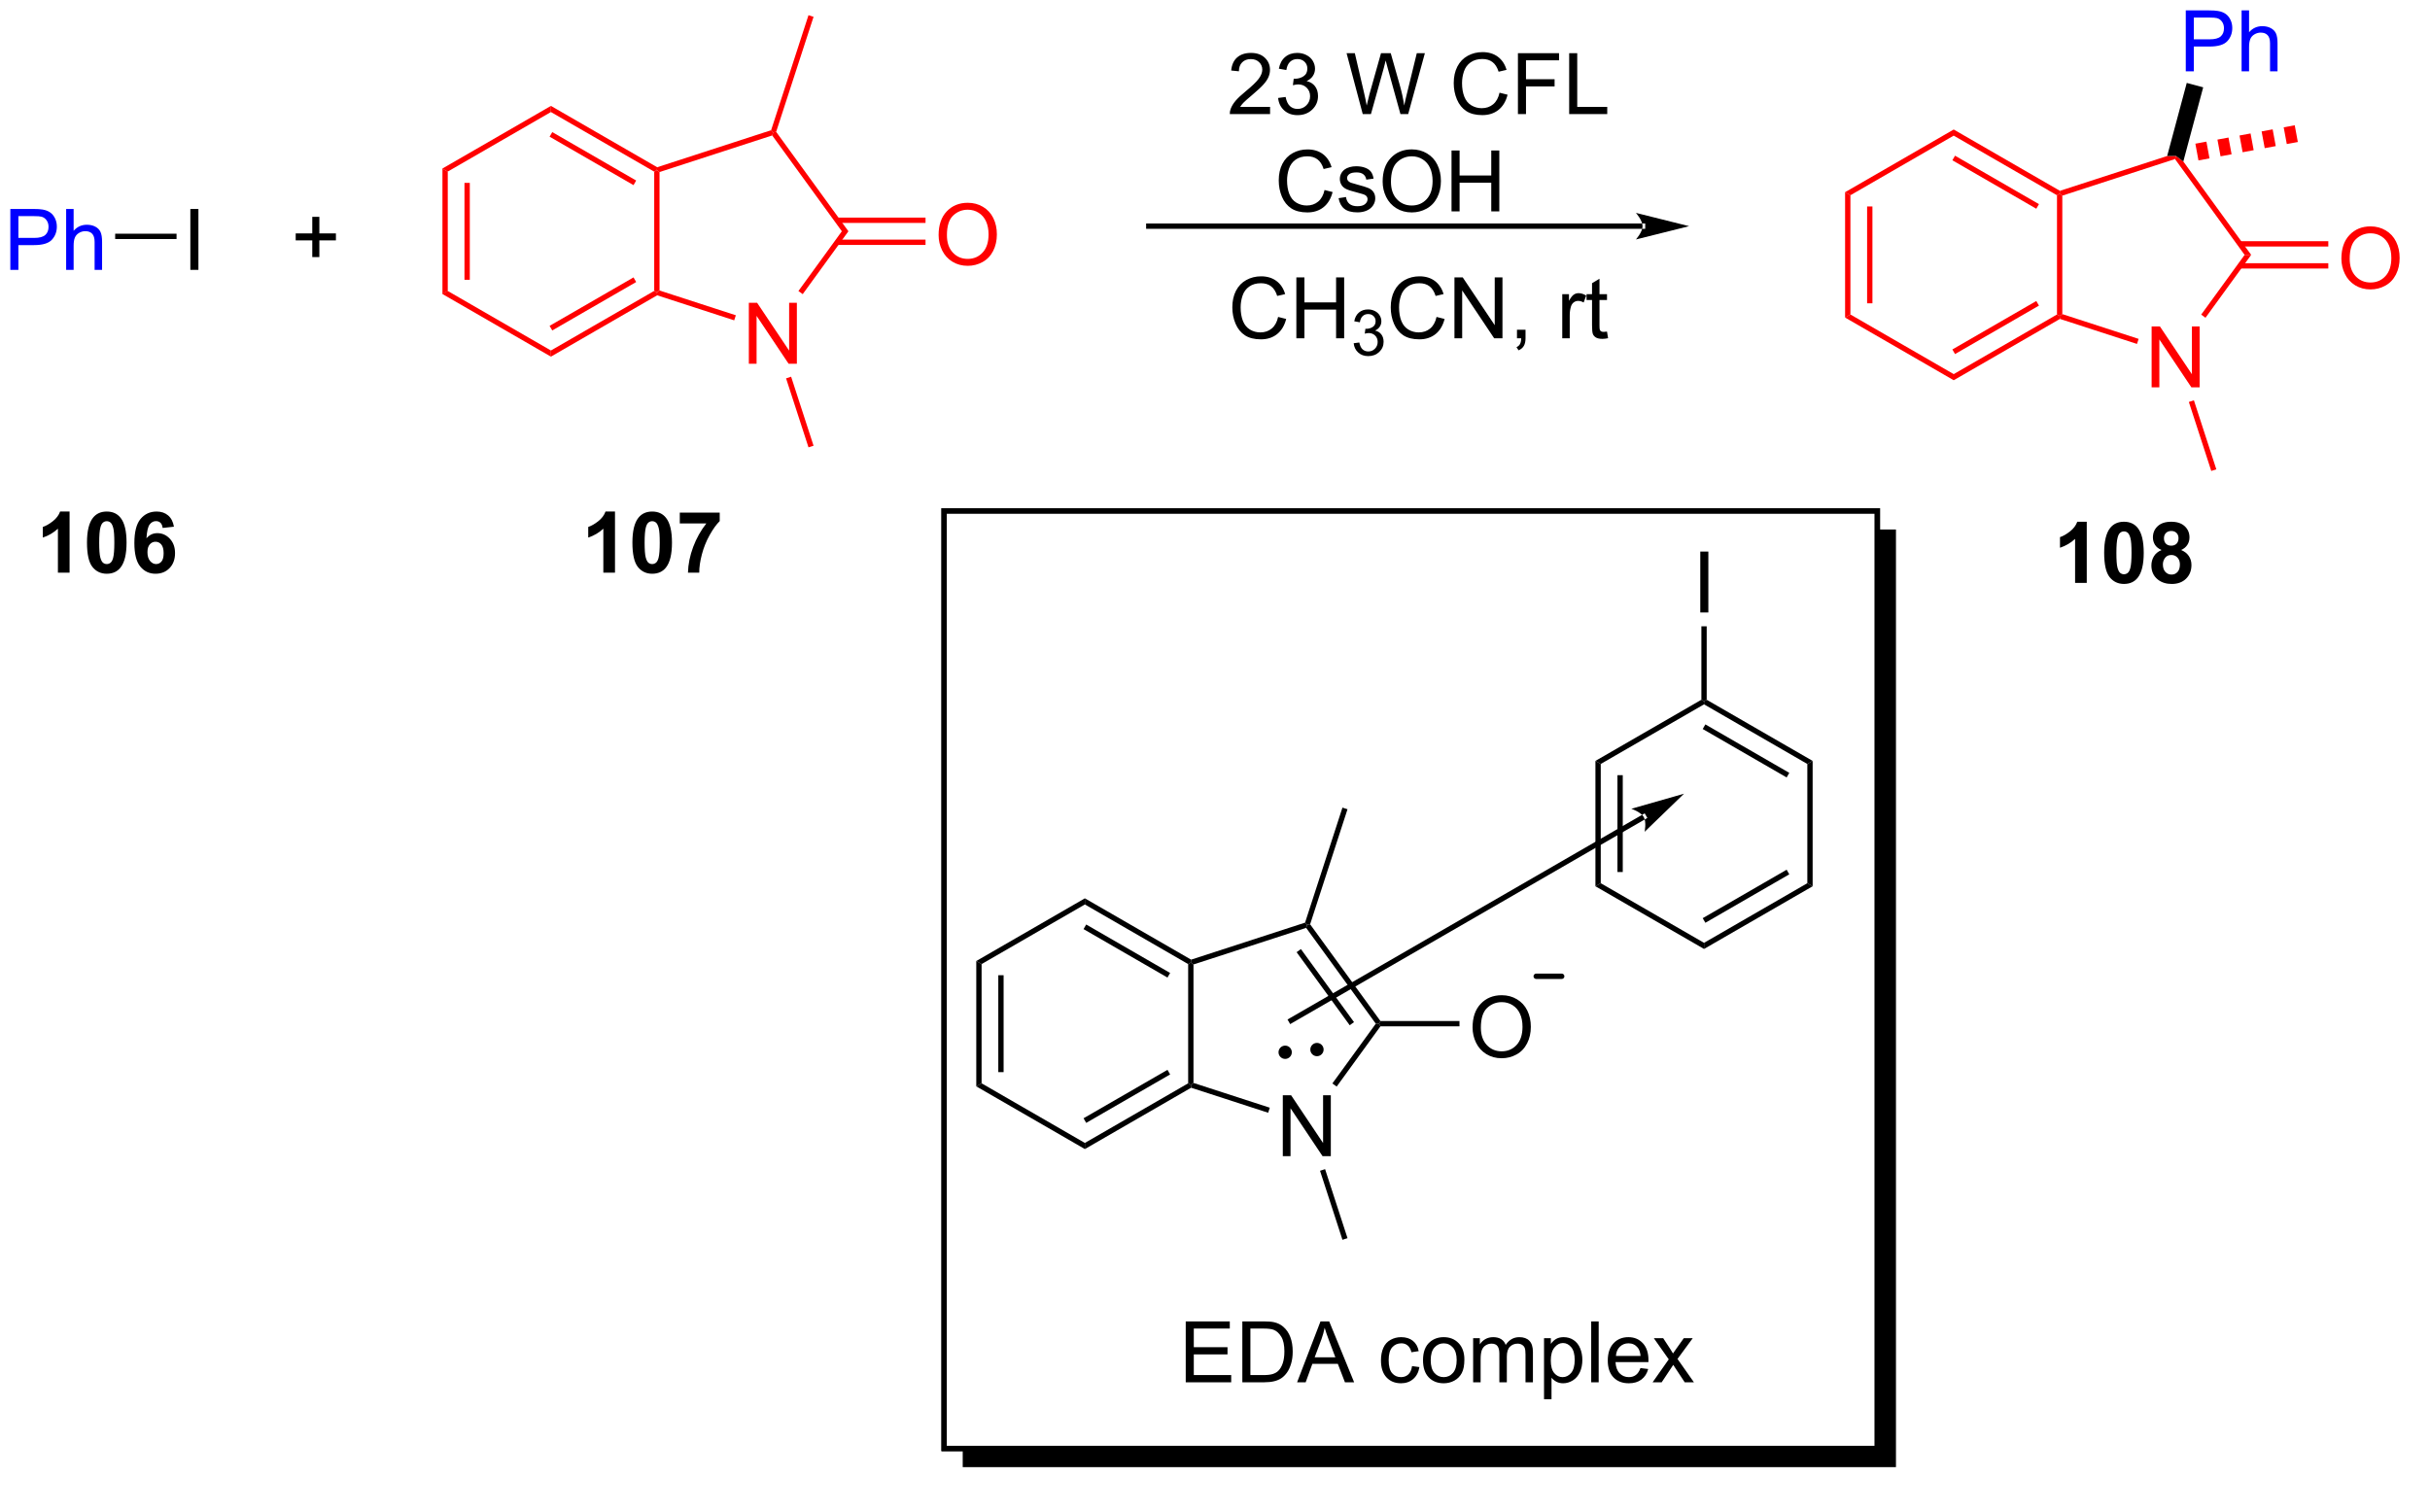 <?xml version="1.0" encoding="UTF-8"?>
<!DOCTYPE svg PUBLIC '-//W3C//DTD SVG 1.0//EN'
          'http://www.w3.org/TR/2001/REC-SVG-20010904/DTD/svg10.dtd'>
<svg stroke-dasharray="none" shape-rendering="auto" xmlns="http://www.w3.org/2000/svg" font-family="'Dialog'" text-rendering="auto" width="90" fill-opacity="1" color-interpolation="auto" color-rendering="auto" preserveAspectRatio="xMidYMid meet" font-size="12px" viewBox="0 0 90 56" fill="black" xmlns:xlink="http://www.w3.org/1999/xlink" stroke="black" image-rendering="auto" stroke-miterlimit="10" stroke-linecap="square" stroke-linejoin="miter" font-style="normal" stroke-width="1" height="56" stroke-dashoffset="0" font-weight="normal" stroke-opacity="1"
><!--Generated by the Batik Graphics2D SVG Generator--><defs id="genericDefs"
  /><g
  ><defs id="defs1"
    ><clipPath clipPathUnits="userSpaceOnUse" id="clipPath1"
      ><path d="M2.497 1.656 L237.537 1.656 L237.537 147.053 L2.497 147.053 L2.497 1.656 Z"
      /></clipPath
      ><clipPath clipPathUnits="userSpaceOnUse" id="clipPath2"
      ><path d="M0.578 12.741 L0.578 154.044 L228.56 154.044 L228.56 12.741 Z"
      /></clipPath
      ><clipPath clipPathUnits="userSpaceOnUse" id="clipPath3"
      ><path d="M0.578 12.741 L0.578 153.124 L228.11 153.124 L228.11 12.741 Z"
      /></clipPath
    ></defs
    ><g fill="red" transform="scale(0.383,0.383) translate(-2.497,-1.656) matrix(1.029,0,0,1.029,1.903,-11.45)" stroke="red"
    ><path d="M42.157 28.588 L42.657 28.876 L42.657 40.088 L42.157 40.376 ZM44.227 29.927 L44.227 39.037 L44.727 39.037 L44.727 29.927 Z" stroke="none" clip-path="url(#clipPath3)"
    /></g
    ><g fill="red" transform="matrix(0.394,0,0,0.394,-0.228,-5.018)" stroke="red"
    ><path d="M42.157 40.376 L42.657 40.088 L52.367 45.693 L52.367 46.271 Z" stroke="none" clip-path="url(#clipPath3)"
    /></g
    ><g fill="red" transform="matrix(0.394,0,0,0.394,-0.228,-5.018)" stroke="red"
    ><path d="M52.367 46.271 L52.367 45.693 L62.076 40.088 L62.326 40.232 L62.355 40.504 ZM52.492 43.808 L60.381 39.254 L60.131 38.82 L52.242 43.375 Z" stroke="none" clip-path="url(#clipPath3)"
    /></g
    ><g fill="red" transform="matrix(0.394,0,0,0.394,-0.228,-5.018)" stroke="red"
    ><path d="M62.576 40.05 L62.326 40.232 L62.076 40.088 L62.076 28.876 L62.326 28.732 L62.576 28.914 Z" stroke="none" clip-path="url(#clipPath3)"
    /></g
    ><g fill="red" transform="matrix(0.394,0,0,0.394,-0.228,-5.018)" stroke="red"
    ><path d="M62.355 28.46 L62.326 28.732 L62.076 28.876 L52.367 23.271 L52.367 22.693 ZM60.381 29.711 L52.492 25.156 L52.242 25.589 L60.131 30.144 Z" stroke="none" clip-path="url(#clipPath3)"
    /></g
    ><g fill="red" transform="matrix(0.394,0,0,0.394,-0.228,-5.018)" stroke="red"
    ><path d="M52.367 22.693 L52.367 23.271 L42.657 28.876 L42.157 28.588 Z" stroke="none" clip-path="url(#clipPath3)"
    /></g
    ><g fill="red" transform="matrix(0.394,0,0,0.394,-0.228,-5.018)" stroke="red"
    ><path d="M70.972 46.936 L70.972 41.209 L71.751 41.209 L74.759 45.704 L74.759 41.209 L75.486 41.209 L75.486 46.936 L74.707 46.936 L71.699 42.436 L71.699 46.936 L70.972 46.936 Z" stroke="none" clip-path="url(#clipPath3)"
    /></g
    ><g fill="red" transform="matrix(0.394,0,0,0.394,-0.228,-5.018)" stroke="red"
    ><path d="M62.355 40.504 L62.326 40.232 L62.576 40.05 L69.75 42.381 L69.595 42.857 Z" stroke="none" clip-path="url(#clipPath3)"
    /></g
    ><g fill="red" transform="matrix(0.394,0,0,0.394,-0.228,-5.018)" stroke="red"
    ><path d="M76.036 40.394 L75.632 40.1 L79.714 34.482 L80.332 34.482 Z" stroke="none" clip-path="url(#clipPath3)"
    /></g
    ><g fill="red" transform="matrix(0.394,0,0,0.394,-0.228,-5.018)" stroke="red"
    ><path d="M80.332 34.482 L79.714 34.482 L73.168 25.472 L73.263 25.178 L73.54 25.134 Z" stroke="none" clip-path="url(#clipPath3)"
    /></g
    ><g fill="red" transform="matrix(0.394,0,0,0.394,-0.228,-5.018)" stroke="red"
    ><path d="M73.065 24.98 L73.263 25.178 L73.168 25.472 L62.576 28.914 L62.326 28.732 L62.355 28.46 Z" stroke="none" clip-path="url(#clipPath3)"
    /></g
    ><g fill="red" transform="matrix(0.394,0,0,0.394,-0.228,-5.018)" stroke="red"
    ><path d="M73.54 25.134 L73.263 25.178 L73.065 24.98 L76.579 14.164 L77.055 14.319 Z" stroke="none" clip-path="url(#clipPath3)"
    /></g
    ><g fill="red" transform="matrix(0.394,0,0,0.394,-0.228,-5.018)" stroke="red"
    ><path d="M88.811 34.843 Q88.811 33.416 89.576 32.611 Q90.342 31.804 91.553 31.804 Q92.345 31.804 92.98 32.184 Q93.618 32.562 93.951 33.239 Q94.287 33.916 94.287 34.775 Q94.287 35.648 93.936 36.335 Q93.584 37.023 92.938 37.377 Q92.295 37.731 91.548 37.731 Q90.74 37.731 90.102 37.34 Q89.467 36.947 89.139 36.273 Q88.811 35.596 88.811 34.843 ZM89.592 34.853 Q89.592 35.89 90.147 36.486 Q90.704 37.08 91.545 37.08 Q92.399 37.08 92.951 36.478 Q93.506 35.877 93.506 34.773 Q93.506 34.072 93.269 33.551 Q93.032 33.031 92.576 32.744 Q92.123 32.455 91.555 32.455 Q90.751 32.455 90.17 33.01 Q89.592 33.562 89.592 34.853 Z" stroke="none" clip-path="url(#clipPath3)"
    /></g
    ><g fill="red" transform="matrix(0.394,0,0,0.394,-0.228,-5.018)" stroke="red"
    ><path d="M79.271 35.767 L87.581 35.767 L87.581 35.267 L79.271 35.267 ZM79.271 33.697 L87.581 33.697 L87.581 33.197 L79.271 33.197 Z" stroke="none" clip-path="url(#clipPath3)"
    /></g
    ><g fill="red" transform="matrix(0.394,0,0,0.394,-0.228,-5.018)" stroke="red"
    ><path d="M74.471 48.313 L74.947 48.158 L77.055 54.646 L76.579 54.8 Z" stroke="none" clip-path="url(#clipPath3)"
    /></g
    ><g transform="matrix(0.394,0,0,0.394,-0.228,-5.018)"
    ><path d="M29.934 36.909 L29.934 35.339 L28.375 35.339 L28.375 34.683 L29.934 34.683 L29.934 33.125 L30.599 33.125 L30.599 34.683 L32.156 34.683 L32.156 35.339 L30.599 35.339 L30.599 36.909 L29.934 36.909 Z" stroke="none" clip-path="url(#clipPath3)"
    /></g
    ><g fill="red" transform="matrix(0.394,0,0,0.394,-0.228,-5.018)" stroke="red"
    ><path d="M174.022 30.807 L174.522 31.096 L174.522 42.307 L174.022 42.596 ZM176.092 32.147 L176.092 41.256 L176.592 41.256 L176.592 32.147 Z" stroke="none" clip-path="url(#clipPath3)"
    /></g
    ><g fill="red" transform="matrix(0.394,0,0,0.394,-0.228,-5.018)" stroke="red"
    ><path d="M174.022 42.596 L174.522 42.307 L184.232 47.913 L184.232 48.49 Z" stroke="none" clip-path="url(#clipPath3)"
    /></g
    ><g fill="red" transform="matrix(0.394,0,0,0.394,-0.228,-5.018)" stroke="red"
    ><path d="M184.232 48.49 L184.232 47.913 L193.941 42.307 L194.191 42.452 L194.219 42.724 ZM184.357 46.028 L192.246 41.473 L191.996 41.04 L184.107 45.595 Z" stroke="none" clip-path="url(#clipPath3)"
    /></g
    ><g fill="red" transform="matrix(0.394,0,0,0.394,-0.228,-5.018)" stroke="red"
    ><path d="M194.441 42.27 L194.191 42.452 L193.941 42.307 L193.941 31.096 L194.191 30.951 L194.441 31.133 Z" stroke="none" clip-path="url(#clipPath3)"
    /></g
    ><g fill="red" transform="matrix(0.394,0,0,0.394,-0.228,-5.018)" stroke="red"
    ><path d="M194.219 30.679 L194.191 30.951 L193.941 31.096 L184.232 25.49 L184.232 24.913 ZM192.246 31.93 L184.357 27.375 L184.107 27.808 L191.996 32.363 Z" stroke="none" clip-path="url(#clipPath3)"
    /></g
    ><g fill="red" transform="matrix(0.394,0,0,0.394,-0.228,-5.018)" stroke="red"
    ><path d="M184.232 24.913 L184.232 25.49 L174.522 31.096 L174.022 30.807 Z" stroke="none" clip-path="url(#clipPath3)"
    /></g
    ><g fill="red" transform="matrix(0.394,0,0,0.394,-0.228,-5.018)" stroke="red"
    ><path d="M202.837 49.155 L202.837 43.429 L203.616 43.429 L206.624 47.923 L206.624 43.429 L207.35 43.429 L207.35 49.155 L206.572 49.155 L203.564 44.655 L203.564 49.155 L202.837 49.155 Z" stroke="none" clip-path="url(#clipPath3)"
    /></g
    ><g fill="red" transform="matrix(0.394,0,0,0.394,-0.228,-5.018)" stroke="red"
    ><path d="M194.219 42.724 L194.191 42.452 L194.441 42.27 L201.615 44.601 L201.46 45.076 Z" stroke="none" clip-path="url(#clipPath3)"
    /></g
    ><g fill="red" transform="matrix(0.394,0,0,0.394,-0.228,-5.018)" stroke="red"
    ><path d="M207.901 42.614 L207.496 42.32 L211.578 36.702 L212.196 36.702 Z" stroke="none" clip-path="url(#clipPath3)"
    /></g
    ><g fill="red" transform="matrix(0.394,0,0,0.394,-0.228,-5.018)" stroke="red"
    ><path d="M212.196 36.702 L211.578 36.702 L205.032 27.692 L205.128 27.398 L205.816 27.92 Z" stroke="none" clip-path="url(#clipPath3)"
    /></g
    ><g fill="red" transform="matrix(0.394,0,0,0.394,-0.228,-5.018)" stroke="red"
    ><path d="M204.298 27.405 L205.128 27.398 L205.032 27.692 L194.441 31.133 L194.191 30.951 L194.219 30.679 Z" stroke="none" clip-path="url(#clipPath3)"
    /></g
    ><g fill="red" transform="matrix(0.394,0,0,0.394,-0.228,-5.018)" stroke="red"
    ><path d="M220.675 37.062 Q220.675 35.635 221.441 34.831 Q222.207 34.023 223.418 34.023 Q224.209 34.023 224.845 34.404 Q225.483 34.781 225.816 35.458 Q226.152 36.135 226.152 36.995 Q226.152 37.867 225.8 38.555 Q225.449 39.242 224.803 39.596 Q224.16 39.95 223.412 39.95 Q222.605 39.95 221.967 39.56 Q221.332 39.167 221.004 38.492 Q220.675 37.815 220.675 37.062 ZM221.457 37.073 Q221.457 38.109 222.011 38.706 Q222.569 39.299 223.41 39.299 Q224.264 39.299 224.816 38.698 Q225.371 38.096 225.371 36.992 Q225.371 36.292 225.134 35.771 Q224.897 35.25 224.441 34.964 Q223.988 34.674 223.42 34.674 Q222.615 34.674 222.035 35.229 Q221.457 35.781 221.457 37.073 Z" stroke="none" clip-path="url(#clipPath3)"
    /></g
    ><g fill="red" transform="matrix(0.394,0,0,0.394,-0.228,-5.018)" stroke="red"
    ><path d="M211.136 37.986 L219.445 37.986 L219.445 37.486 L211.136 37.486 ZM211.136 35.916 L219.445 35.916 L219.445 35.416 L211.136 35.416 Z" stroke="none" clip-path="url(#clipPath3)"
    /></g
    ><g fill="red" transform="matrix(0.394,0,0,0.394,-0.228,-5.018)" stroke="red"
    ><path d="M206.336 50.532 L206.812 50.378 L208.919 56.865 L208.444 57.02 Z" stroke="none" clip-path="url(#clipPath3)"
    /></g
    ><g fill="blue" transform="matrix(0.394,0,0,0.394,-0.228,-5.018)" stroke="blue"
    ><path d="M206.047 19.44 L206.047 13.713 L208.208 13.713 Q208.778 13.713 209.078 13.768 Q209.5 13.838 209.784 14.036 Q210.07 14.231 210.244 14.588 Q210.419 14.942 210.419 15.369 Q210.419 16.099 209.953 16.606 Q209.489 17.112 208.273 17.112 L206.804 17.112 L206.804 19.44 L206.047 19.44 ZM206.804 16.434 L208.286 16.434 Q209.02 16.434 209.328 16.161 Q209.638 15.888 209.638 15.393 Q209.638 15.033 209.455 14.778 Q209.273 14.52 208.976 14.44 Q208.786 14.388 208.27 14.388 L206.804 14.388 L206.804 16.434 ZM211.294 19.44 L211.294 13.713 L211.997 13.713 L211.997 15.768 Q212.489 15.197 213.239 15.197 Q213.7 15.197 214.039 15.38 Q214.38 15.559 214.526 15.88 Q214.672 16.2 214.672 16.809 L214.672 19.44 L213.968 19.44 L213.968 16.809 Q213.968 16.283 213.739 16.044 Q213.513 15.802 213.093 15.802 Q212.781 15.802 212.505 15.966 Q212.231 16.127 212.114 16.406 Q211.997 16.682 211.997 17.169 L211.997 19.44 L211.294 19.44 Z" stroke="none" clip-path="url(#clipPath3)"
    /></g
    ><g transform="matrix(0.394,0,0,0.394,-0.228,-5.018)"
    ><path d="M205.816 27.92 L205.128 27.398 L204.298 27.405 L206.139 20.533 L207.685 20.947 Z" stroke="none" clip-path="url(#clipPath3)"
    /></g
    ><g fill="red" transform="matrix(0.394,0,0,0.394,-0.228,-5.018)" stroke="red"
    ><path d="M206.949 26.247 L207.987 26.054 L208.278 27.628 L207.24 27.82 ZM209.024 25.862 L210.062 25.67 L210.354 27.243 L209.316 27.435 ZM211.1 25.477 L212.138 25.285 L212.43 26.858 L211.392 27.05 ZM213.176 25.093 L214.214 24.9 L214.505 26.474 L213.468 26.666 ZM215.252 24.708 L216.29 24.515 L216.581 26.089 L215.543 26.281 Z" stroke="none" clip-path="url(#clipPath3)"
    /></g
    ><g transform="matrix(0.394,0,0,0.394,-0.228,-5.018)"
    ><path d="M154.984 34.253 L154.984 34.253 L108.567 34.253 L108.317 34.253 L108.317 33.753 L108.567 33.753 L154.984 33.753 L155.234 33.753 L155.234 34.253 ZM159.359 34.003 L154.359 32.753 C154.359 32.753 154.984 33.456 154.984 34.003 C154.984 34.55 154.359 35.253 154.359 35.253 Z" stroke="none" clip-path="url(#clipPath3)"
    /></g
    ><g transform="matrix(0.394,0,0,0.394,-0.228,-5.018)"
    ><path d="M119.969 22.784 L119.969 23.461 L116.183 23.461 Q116.175 23.206 116.266 22.972 Q116.409 22.586 116.727 22.211 Q117.047 21.836 117.649 21.344 Q118.581 20.578 118.909 20.131 Q119.237 19.683 119.237 19.284 Q119.237 18.867 118.938 18.581 Q118.641 18.292 118.159 18.292 Q117.651 18.292 117.347 18.597 Q117.042 18.901 117.039 19.44 L116.315 19.367 Q116.391 18.558 116.875 18.136 Q117.36 17.711 118.175 17.711 Q119 17.711 119.479 18.169 Q119.961 18.625 119.961 19.3 Q119.961 19.643 119.82 19.977 Q119.68 20.308 119.352 20.675 Q119.026 21.042 118.268 21.683 Q117.636 22.214 117.456 22.404 Q117.276 22.594 117.159 22.784 L119.969 22.784 ZM120.725 21.948 L121.429 21.854 Q121.551 22.453 121.84 22.716 Q122.132 22.979 122.551 22.979 Q123.046 22.979 123.387 22.636 Q123.731 22.292 123.731 21.784 Q123.731 21.3 123.413 20.987 Q123.098 20.672 122.608 20.672 Q122.41 20.672 122.114 20.75 L122.192 20.133 Q122.262 20.141 122.304 20.141 Q122.754 20.141 123.114 19.907 Q123.473 19.672 123.473 19.183 Q123.473 18.797 123.21 18.544 Q122.949 18.289 122.535 18.289 Q122.124 18.289 121.85 18.547 Q121.577 18.805 121.499 19.321 L120.796 19.196 Q120.926 18.487 121.382 18.099 Q121.84 17.711 122.52 17.711 Q122.989 17.711 123.382 17.912 Q123.778 18.112 123.986 18.461 Q124.194 18.808 124.194 19.198 Q124.194 19.571 123.994 19.875 Q123.796 20.18 123.405 20.36 Q123.913 20.477 124.194 20.847 Q124.475 21.214 124.475 21.768 Q124.475 22.518 123.929 23.042 Q123.382 23.563 122.546 23.563 Q121.793 23.563 121.293 23.115 Q120.796 22.664 120.725 21.948 ZM128.679 23.461 L127.16 17.735 L127.936 17.735 L128.809 21.487 Q128.949 22.078 129.051 22.659 Q129.27 21.742 129.309 21.602 L130.397 17.735 L131.311 17.735 L132.132 20.633 Q132.442 21.711 132.577 22.659 Q132.686 22.117 132.863 21.414 L133.762 17.735 L134.522 17.735 L132.952 23.461 L132.223 23.461 L131.014 19.097 Q130.863 18.55 130.835 18.425 Q130.746 18.821 130.668 19.097 L129.452 23.461 L128.679 23.461 ZM141.538 21.453 L142.296 21.643 Q142.059 22.578 141.439 23.071 Q140.819 23.56 139.926 23.56 Q138.999 23.56 138.418 23.183 Q137.84 22.805 137.535 22.091 Q137.233 21.375 137.233 20.555 Q137.233 19.659 137.574 18.995 Q137.918 18.328 138.548 17.982 Q139.179 17.636 139.936 17.636 Q140.796 17.636 141.382 18.073 Q141.968 18.511 142.199 19.305 L141.452 19.479 Q141.254 18.854 140.874 18.571 Q140.496 18.284 139.921 18.284 Q139.262 18.284 138.817 18.602 Q138.374 18.917 138.194 19.451 Q138.014 19.985 138.014 20.55 Q138.014 21.282 138.228 21.826 Q138.442 22.37 138.889 22.641 Q139.34 22.909 139.863 22.909 Q140.499 22.909 140.939 22.542 Q141.382 22.175 141.538 21.453 ZM143.268 23.461 L143.268 17.735 L147.133 17.735 L147.133 18.409 L144.026 18.409 L144.026 20.183 L146.714 20.183 L146.714 20.86 L144.026 20.86 L144.026 23.461 L143.268 23.461 ZM148.085 23.461 L148.085 17.735 L148.843 17.735 L148.843 22.784 L151.663 22.784 L151.663 23.461 L148.085 23.461 Z" stroke="none" clip-path="url(#clipPath3)"
    /></g
    ><g transform="matrix(0.394,0,0,0.394,-0.228,-5.018)"
    ><path d="M125.089 30.603 L125.847 30.794 Q125.61 31.728 124.99 32.221 Q124.37 32.71 123.477 32.71 Q122.55 32.71 121.969 32.333 Q121.391 31.955 121.086 31.241 Q120.784 30.525 120.784 29.705 Q120.784 28.809 121.125 28.145 Q121.469 27.478 122.099 27.132 Q122.729 26.786 123.487 26.786 Q124.347 26.786 124.933 27.223 Q125.518 27.661 125.75 28.455 L125.003 28.629 Q124.805 28.004 124.425 27.721 Q124.047 27.434 123.472 27.434 Q122.813 27.434 122.367 27.752 Q121.925 28.067 121.745 28.601 Q121.565 29.135 121.565 29.7 Q121.565 30.431 121.779 30.976 Q121.992 31.52 122.44 31.791 Q122.891 32.059 123.414 32.059 Q124.05 32.059 124.49 31.692 Q124.933 31.325 125.089 30.603 ZM126.41 31.372 L127.106 31.262 Q127.163 31.681 127.431 31.905 Q127.699 32.127 128.179 32.127 Q128.663 32.127 128.897 31.929 Q129.132 31.731 129.132 31.465 Q129.132 31.228 128.926 31.09 Q128.78 30.997 128.207 30.853 Q127.434 30.658 127.134 30.515 Q126.835 30.372 126.681 30.122 Q126.528 29.869 126.528 29.564 Q126.528 29.286 126.653 29.051 Q126.78 28.814 126.999 28.658 Q127.163 28.536 127.447 28.452 Q127.731 28.369 128.054 28.369 Q128.543 28.369 128.91 28.51 Q129.28 28.65 129.455 28.89 Q129.632 29.129 129.699 29.533 L129.012 29.627 Q128.965 29.306 128.738 29.127 Q128.514 28.947 128.106 28.947 Q127.621 28.947 127.413 29.109 Q127.207 29.267 127.207 29.481 Q127.207 29.619 127.293 29.728 Q127.379 29.84 127.561 29.916 Q127.668 29.955 128.184 30.096 Q128.929 30.294 129.223 30.421 Q129.52 30.549 129.686 30.791 Q129.856 31.033 129.856 31.392 Q129.856 31.744 129.65 32.054 Q129.444 32.364 129.056 32.536 Q128.671 32.705 128.184 32.705 Q127.374 32.705 126.949 32.369 Q126.528 32.033 126.41 31.372 ZM130.551 29.822 Q130.551 28.395 131.317 27.59 Q132.082 26.783 133.293 26.783 Q134.085 26.783 134.72 27.163 Q135.358 27.541 135.692 28.218 Q136.028 28.895 136.028 29.754 Q136.028 30.627 135.676 31.314 Q135.324 32.002 134.679 32.356 Q134.035 32.71 133.288 32.71 Q132.481 32.71 131.843 32.319 Q131.207 31.926 130.879 31.252 Q130.551 30.575 130.551 29.822 ZM131.332 29.833 Q131.332 30.869 131.887 31.465 Q132.444 32.059 133.285 32.059 Q134.139 32.059 134.692 31.458 Q135.246 30.856 135.246 29.752 Q135.246 29.051 135.009 28.53 Q134.772 28.01 134.317 27.723 Q133.863 27.434 133.296 27.434 Q132.491 27.434 131.91 27.989 Q131.332 28.541 131.332 29.833 ZM137.026 32.611 L137.026 26.885 L137.784 26.885 L137.784 29.236 L140.761 29.236 L140.761 26.885 L141.518 26.885 L141.518 32.611 L140.761 32.611 L140.761 29.911 L137.784 29.911 L137.784 32.611 L137.026 32.611 Z" stroke="none" clip-path="url(#clipPath3)"
    /></g
    ><g transform="matrix(0.394,0,0,0.394,-0.228,-5.018)"
    ><path d="M120.725 42.537 L121.483 42.727 Q121.246 43.662 120.626 44.154 Q120.007 44.644 119.113 44.644 Q118.186 44.644 117.606 44.266 Q117.028 43.888 116.723 43.175 Q116.421 42.459 116.421 41.638 Q116.421 40.742 116.762 40.078 Q117.106 39.412 117.736 39.065 Q118.366 38.719 119.124 38.719 Q119.983 38.719 120.569 39.157 Q121.155 39.594 121.387 40.388 L120.639 40.563 Q120.442 39.938 120.061 39.654 Q119.684 39.367 119.108 39.367 Q118.449 39.367 118.004 39.685 Q117.561 40 117.382 40.534 Q117.202 41.068 117.202 41.633 Q117.202 42.365 117.415 42.909 Q117.629 43.453 118.077 43.724 Q118.528 43.992 119.051 43.992 Q119.686 43.992 120.126 43.625 Q120.569 43.258 120.725 42.537 ZM122.44 44.545 L122.44 38.818 L123.198 38.818 L123.198 41.17 L126.175 41.17 L126.175 38.818 L126.933 38.818 L126.933 44.545 L126.175 44.545 L126.175 41.844 L123.198 41.844 L123.198 44.545 L122.44 44.545 Z" stroke="none" clip-path="url(#clipPath3)"
    /></g
    ><g transform="matrix(0.394,0,0,0.394,-0.228,-5.018)"
    ><path d="M127.829 45.01 L128.356 44.94 Q128.448 45.389 128.665 45.586 Q128.884 45.783 129.198 45.783 Q129.569 45.783 129.825 45.526 Q130.083 45.268 130.083 44.887 Q130.083 44.523 129.845 44.289 Q129.608 44.053 129.241 44.053 Q129.093 44.053 128.87 44.111 L128.929 43.648 Q128.981 43.654 129.012 43.654 Q129.35 43.654 129.62 43.479 Q129.889 43.303 129.889 42.936 Q129.889 42.647 129.692 42.457 Q129.497 42.266 129.186 42.266 Q128.878 42.266 128.673 42.459 Q128.468 42.652 128.409 43.039 L127.882 42.945 Q127.979 42.414 128.321 42.123 Q128.665 41.832 129.175 41.832 Q129.526 41.832 129.821 41.983 Q130.118 42.133 130.274 42.395 Q130.43 42.654 130.43 42.947 Q130.43 43.227 130.28 43.455 Q130.132 43.684 129.839 43.818 Q130.22 43.906 130.43 44.184 Q130.641 44.459 130.641 44.875 Q130.641 45.438 130.231 45.83 Q129.821 46.221 129.194 46.221 Q128.63 46.221 128.255 45.885 Q127.882 45.547 127.829 45.01 Z" stroke="none" clip-path="url(#clipPath3)"
    /></g
    ><g transform="matrix(0.394,0,0,0.394,-0.228,-5.018)"
    ><path d="M135.617 42.537 L136.375 42.727 Q136.138 43.662 135.518 44.154 Q134.898 44.644 134.005 44.644 Q133.078 44.644 132.497 44.266 Q131.919 43.888 131.614 43.175 Q131.312 42.459 131.312 41.638 Q131.312 40.742 131.654 40.078 Q131.997 39.412 132.627 39.065 Q133.258 38.719 134.016 38.719 Q134.875 38.719 135.461 39.157 Q136.047 39.594 136.279 40.388 L135.531 40.563 Q135.333 39.938 134.953 39.654 Q134.575 39.367 134 39.367 Q133.341 39.367 132.896 39.685 Q132.453 40 132.273 40.534 Q132.094 41.068 132.094 41.633 Q132.094 42.365 132.307 42.909 Q132.521 43.453 132.969 43.724 Q133.419 43.992 133.942 43.992 Q134.578 43.992 135.018 43.625 Q135.461 43.258 135.617 42.537 ZM137.301 44.545 L137.301 38.818 L138.079 38.818 L141.087 43.313 L141.087 38.818 L141.814 38.818 L141.814 44.545 L141.035 44.545 L138.027 40.045 L138.027 44.545 L137.301 44.545 ZM143.179 44.545 L143.179 43.742 L143.982 43.742 L143.982 44.545 Q143.982 44.987 143.825 45.258 Q143.669 45.529 143.328 45.677 L143.133 45.378 Q143.357 45.279 143.461 45.089 Q143.567 44.901 143.578 44.545 L143.179 44.545 ZM147.435 44.545 L147.435 40.396 L148.067 40.396 L148.067 41.024 Q148.31 40.584 148.513 40.443 Q148.719 40.302 148.966 40.302 Q149.32 40.302 149.687 40.529 L149.445 41.18 Q149.187 41.029 148.929 41.029 Q148.7 41.029 148.516 41.167 Q148.333 41.305 148.255 41.552 Q148.138 41.927 148.138 42.373 L148.138 44.545 L147.435 44.545 ZM151.641 43.914 L151.742 44.537 Q151.445 44.599 151.211 44.599 Q150.828 44.599 150.617 44.48 Q150.406 44.357 150.32 44.159 Q150.234 43.961 150.234 43.328 L150.234 40.943 L149.719 40.943 L149.719 40.396 L150.234 40.396 L150.234 39.367 L150.935 38.946 L150.935 40.396 L151.641 40.396 L151.641 40.943 L150.935 40.943 L150.935 43.367 Q150.935 43.67 150.971 43.755 Q151.008 43.842 151.091 43.894 Q151.177 43.943 151.333 43.943 Q151.45 43.943 151.641 43.914 Z" stroke="none" clip-path="url(#clipPath3)"
    /></g
    ><g transform="matrix(0.394,0,0,0.394,-0.228,-5.018)"
    ><path d="M7.119 66.586 L6.023 66.586 L6.023 62.448 Q5.421 63.011 4.604 63.282 L4.604 62.284 Q5.033 62.144 5.536 61.753 Q6.041 61.36 6.229 60.836 L7.119 60.836 L7.119 66.586 ZM10.615 60.836 Q11.449 60.836 11.917 61.43 Q12.475 62.133 12.475 63.761 Q12.475 65.386 11.912 66.097 Q11.449 66.685 10.615 66.685 Q9.779 66.685 9.266 66.042 Q8.756 65.399 8.756 63.75 Q8.756 62.133 9.319 61.422 Q9.785 60.836 10.615 60.836 ZM10.615 61.745 Q10.417 61.745 10.261 61.873 Q10.105 62 10.019 62.328 Q9.904 62.753 9.904 63.761 Q9.904 64.769 10.006 65.146 Q10.107 65.524 10.261 65.649 Q10.417 65.774 10.615 65.774 Q10.816 65.774 10.972 65.646 Q11.128 65.519 11.214 65.191 Q11.326 64.769 11.326 63.761 Q11.326 62.753 11.225 62.378 Q11.123 62 10.97 61.873 Q10.816 61.745 10.615 61.745 ZM16.929 62.261 L15.867 62.378 Q15.828 62.05 15.664 61.894 Q15.499 61.737 15.236 61.737 Q14.89 61.737 14.648 62.05 Q14.408 62.362 14.346 63.352 Q14.757 62.868 15.367 62.868 Q16.054 62.868 16.544 63.391 Q17.033 63.914 17.033 64.743 Q17.033 65.62 16.518 66.154 Q16.002 66.685 15.195 66.685 Q14.328 66.685 13.768 66.011 Q13.21 65.336 13.21 63.8 Q13.21 62.227 13.791 61.532 Q14.374 60.836 15.304 60.836 Q15.955 60.836 16.382 61.201 Q16.812 61.566 16.929 62.261 ZM14.44 64.657 Q14.44 65.191 14.684 65.482 Q14.932 65.774 15.249 65.774 Q15.554 65.774 15.757 65.537 Q15.96 65.297 15.96 64.753 Q15.96 64.196 15.742 63.935 Q15.523 63.675 15.195 63.675 Q14.877 63.675 14.658 63.925 Q14.44 64.172 14.44 64.657 Z" stroke="none" clip-path="url(#clipPath3)"
    /></g
    ><g transform="matrix(0.394,0,0,0.394,-0.228,-5.018)"
    ><path d="M58.39 66.586 L57.294 66.586 L57.294 62.448 Q56.692 63.011 55.874 63.282 L55.874 62.284 Q56.304 62.144 56.807 61.753 Q57.312 61.36 57.499 60.836 L58.39 60.836 L58.39 66.586 ZM61.886 60.836 Q62.72 60.836 63.188 61.43 Q63.746 62.133 63.746 63.761 Q63.746 65.386 63.183 66.097 Q62.72 66.685 61.886 66.685 Q61.05 66.685 60.537 66.042 Q60.027 65.399 60.027 63.75 Q60.027 62.133 60.589 61.422 Q61.056 60.836 61.886 60.836 ZM61.886 61.745 Q61.688 61.745 61.532 61.873 Q61.376 62 61.29 62.328 Q61.175 62.753 61.175 63.761 Q61.175 64.769 61.277 65.146 Q61.378 65.524 61.532 65.649 Q61.688 65.774 61.886 65.774 Q62.087 65.774 62.243 65.646 Q62.399 65.519 62.485 65.191 Q62.597 64.769 62.597 63.761 Q62.597 62.753 62.496 62.378 Q62.394 62 62.24 61.873 Q62.087 61.745 61.886 61.745 ZM64.481 61.956 L64.481 60.938 L68.234 60.938 L68.234 61.735 Q67.77 62.191 67.289 63.047 Q66.809 63.901 66.557 64.865 Q66.304 65.829 66.309 66.586 L65.249 66.586 Q65.278 65.399 65.739 64.164 Q66.203 62.93 66.976 61.956 L64.481 61.956 Z" stroke="none" clip-path="url(#clipPath3)"
    /></g
    ><g transform="matrix(0.394,0,0,0.394,-0.228,-5.018)"
    ><path d="M196.739 67.545 L195.643 67.545 L195.643 63.407 Q195.042 63.969 194.224 64.24 L194.224 63.242 Q194.654 63.102 195.156 62.711 Q195.661 62.318 195.849 61.795 L196.739 61.795 L196.739 67.545 ZM200.236 61.795 Q201.069 61.795 201.538 62.388 Q202.095 63.092 202.095 64.719 Q202.095 66.344 201.532 67.055 Q201.069 67.644 200.236 67.644 Q199.4 67.644 198.887 67 Q198.376 66.357 198.376 64.709 Q198.376 63.092 198.939 62.38 Q199.405 61.795 200.236 61.795 ZM200.236 62.703 Q200.038 62.703 199.881 62.831 Q199.725 62.959 199.639 63.287 Q199.525 63.711 199.525 64.719 Q199.525 65.727 199.626 66.105 Q199.728 66.482 199.881 66.607 Q200.038 66.732 200.236 66.732 Q200.436 66.732 200.592 66.605 Q200.749 66.477 200.835 66.149 Q200.947 65.727 200.947 64.719 Q200.947 63.711 200.845 63.336 Q200.743 62.959 200.59 62.831 Q200.436 62.703 200.236 62.703 ZM203.771 64.454 Q203.346 64.274 203.151 63.961 Q202.958 63.646 202.958 63.271 Q202.958 62.63 203.406 62.214 Q203.854 61.795 204.677 61.795 Q205.495 61.795 205.945 62.214 Q206.396 62.63 206.396 63.271 Q206.396 63.67 206.188 63.98 Q205.982 64.289 205.607 64.454 Q206.083 64.646 206.331 65.013 Q206.581 65.38 206.581 65.86 Q206.581 66.654 206.073 67.151 Q205.568 67.646 204.729 67.646 Q203.948 67.646 203.427 67.235 Q202.815 66.75 202.815 65.907 Q202.815 65.443 203.044 65.055 Q203.276 64.664 203.771 64.454 ZM203.997 63.349 Q203.997 63.677 204.182 63.862 Q204.37 64.045 204.677 64.045 Q204.989 64.045 205.177 63.86 Q205.364 63.672 205.364 63.344 Q205.364 63.037 205.18 62.852 Q204.995 62.664 204.69 62.664 Q204.372 62.664 204.185 62.852 Q203.997 63.039 203.997 63.349 ZM203.896 65.802 Q203.896 66.255 204.127 66.511 Q204.362 66.763 204.708 66.763 Q205.049 66.763 205.271 66.519 Q205.495 66.274 205.495 65.813 Q205.495 65.412 205.268 65.167 Q205.042 64.922 204.693 64.922 Q204.292 64.922 204.094 65.201 Q203.896 65.477 203.896 65.802 Z" stroke="none" clip-path="url(#clipPath3)"
    /></g
    ><g transform="matrix(0.394,0,0,0.394,-0.228,-5.018)"
    ><path d="M92.351 103.099 L92.851 103.388 L92.851 114.599 L92.351 114.888 ZM94.421 104.438 L94.421 113.548 L94.921 113.548 L94.921 104.438 Z" stroke="none" clip-path="url(#clipPath3)"
    /></g
    ><g transform="matrix(0.394,0,0,0.394,-0.228,-5.018)"
    ><path d="M92.351 114.888 L92.851 114.599 L102.56 120.205 L102.56 120.782 Z" stroke="none" clip-path="url(#clipPath3)"
    /></g
    ><g transform="matrix(0.394,0,0,0.394,-0.228,-5.018)"
    ><path d="M102.56 120.782 L102.56 120.205 L112.269 114.599 L112.519 114.743 L112.548 115.015 ZM102.685 118.32 L110.574 113.765 L110.324 113.332 L102.435 117.886 Z" stroke="none" clip-path="url(#clipPath3)"
    /></g
    ><g transform="matrix(0.394,0,0,0.394,-0.228,-5.018)"
    ><path d="M112.769 114.562 L112.519 114.743 L112.269 114.599 L112.269 103.388 L112.519 103.243 L112.769 103.425 Z" stroke="none" clip-path="url(#clipPath3)"
    /></g
    ><g transform="matrix(0.394,0,0,0.394,-0.228,-5.018)"
    ><path d="M112.548 102.971 L112.519 103.243 L112.269 103.388 L102.56 97.782 L102.56 97.205 ZM110.574 104.222 L102.685 99.667 L102.435 100.1 L110.324 104.655 Z" stroke="none" clip-path="url(#clipPath3)"
    /></g
    ><g transform="matrix(0.394,0,0,0.394,-0.228,-5.018)"
    ><path d="M102.56 97.205 L102.56 97.782 L92.851 103.388 L92.351 103.099 Z" stroke="none" clip-path="url(#clipPath3)"
    /></g
    ><g transform="matrix(0.394,0,0,0.394,-0.228,-5.018)"
    ><path d="M121.166 121.447 L121.166 115.72 L121.945 115.72 L124.952 120.215 L124.952 115.72 L125.679 115.72 L125.679 121.447 L124.9 121.447 L121.892 116.947 L121.892 121.447 L121.166 121.447 Z" stroke="none" clip-path="url(#clipPath3)"
    /></g
    ><g transform="matrix(0.394,0,0,0.394,-0.228,-5.018)"
    ><path d="M112.548 115.015 L112.519 114.743 L112.769 114.562 L119.943 116.892 L119.789 117.368 Z" stroke="none" clip-path="url(#clipPath3)"
    /></g
    ><g transform="matrix(0.394,0,0,0.394,-0.228,-5.018)"
    ><path d="M126.23 114.905 L125.825 114.612 L129.907 108.993 L130.216 108.993 L130.343 109.243 Z" stroke="none" clip-path="url(#clipPath3)"
    /></g
    ><g transform="matrix(0.394,0,0,0.394,-0.228,-5.018)"
    ><path d="M130.343 108.743 L130.216 108.993 L129.907 108.993 L123.361 99.983 L123.457 99.689 L123.734 99.646 ZM127.86 108.846 L122.868 101.976 L122.464 102.27 L127.455 109.14 Z" stroke="none" clip-path="url(#clipPath3)"
    /></g
    ><g transform="matrix(0.394,0,0,0.394,-0.228,-5.018)"
    ><path d="M123.258 99.491 L123.457 99.689 L123.361 99.983 L112.769 103.425 L112.519 103.243 L112.548 102.971 Z" stroke="none" clip-path="url(#clipPath3)"
    /></g
    ><g transform="matrix(0.394,0,0,0.394,-0.228,-5.018)"
    ><path d="M123.734 99.646 L123.457 99.689 L123.258 99.491 L126.772 88.675 L127.248 88.83 Z" stroke="none" clip-path="url(#clipPath3)"
    /></g
    ><g transform="matrix(0.394,0,0,0.394,-0.228,-5.018)"
    ><path d="M139.004 109.354 Q139.004 107.927 139.77 107.122 Q140.535 106.315 141.746 106.315 Q142.538 106.315 143.173 106.695 Q143.811 107.073 144.145 107.75 Q144.481 108.427 144.481 109.286 Q144.481 110.159 144.129 110.846 Q143.778 111.534 143.132 111.888 Q142.488 112.242 141.741 112.242 Q140.934 112.242 140.296 111.852 Q139.66 111.458 139.332 110.784 Q139.004 110.107 139.004 109.354 ZM139.785 109.365 Q139.785 110.401 140.34 110.997 Q140.897 111.591 141.738 111.591 Q142.593 111.591 143.145 110.99 Q143.699 110.388 143.699 109.284 Q143.699 108.583 143.462 108.062 Q143.225 107.542 142.77 107.255 Q142.316 106.966 141.749 106.966 Q140.944 106.966 140.363 107.521 Q139.785 108.073 139.785 109.365 Z" stroke="none" clip-path="url(#clipPath3)"
    /></g
    ><g transform="matrix(0.394,0,0,0.394,-0.228,-5.018)"
    ><path d="M130.343 109.243 L130.216 108.993 L130.343 108.743 L137.774 108.743 L137.774 109.243 Z" stroke="none" clip-path="url(#clipPath3)"
    /></g
    ><g transform="matrix(0.394,0,0,0.394,-0.228,-5.018)"
    ><path d="M124.665 122.824 L125.14 122.67 L127.248 129.157 L126.772 129.311 Z" stroke="none" clip-path="url(#clipPath3)"
    /></g
    ><g stroke-width="0.5" transform="matrix(0.394,0,0,0.394,-0.228,-5.018)" stroke-linejoin="round" stroke-linecap="round"
    ><path fill="none" d="M144.984 104.536 L147.384 104.536" clip-path="url(#clipPath3)"
    /></g
    ><g transform="matrix(0.394,0,0,0.394,-0.228,-5.018)"
    ><path d="M150.553 84.283 L151.053 84.572 L151.053 95.783 L150.553 96.072 ZM152.623 85.623 L152.623 94.732 L153.123 94.732 L153.123 85.623 Z" stroke="none" clip-path="url(#clipPath3)"
    /></g
    ><g transform="matrix(0.394,0,0,0.394,-0.228,-5.018)"
    ><path d="M150.553 96.072 L151.053 95.783 L160.763 101.389 L160.763 101.966 Z" stroke="none" clip-path="url(#clipPath3)"
    /></g
    ><g transform="matrix(0.394,0,0,0.394,-0.228,-5.018)"
    ><path d="M160.763 101.966 L160.763 101.389 L170.472 95.783 L170.972 96.072 ZM160.888 99.504 L168.777 94.949 L168.527 94.516 L160.638 99.071 Z" stroke="none" clip-path="url(#clipPath3)"
    /></g
    ><g transform="matrix(0.394,0,0,0.394,-0.228,-5.018)"
    ><path d="M170.972 96.072 L170.472 95.783 L170.472 84.572 L170.972 84.283 Z" stroke="none" clip-path="url(#clipPath3)"
    /></g
    ><g transform="matrix(0.394,0,0,0.394,-0.228,-5.018)"
    ><path d="M170.972 84.283 L170.472 84.572 L160.763 78.966 L160.763 78.677 L161.013 78.533 ZM168.777 85.406 L160.888 80.851 L160.638 81.284 L168.527 85.839 Z" stroke="none" clip-path="url(#clipPath3)"
    /></g
    ><g transform="matrix(0.394,0,0,0.394,-0.228,-5.018)"
    ><path d="M160.513 78.533 L160.763 78.677 L160.763 78.966 L151.053 84.572 L150.553 84.283 Z" stroke="none" clip-path="url(#clipPath3)"
    /></g
    ><g transform="matrix(0.394,0,0,0.394,-0.228,-5.018)"
    ><path d="M160.41 70.327 L160.41 64.601 L161.168 64.601 L161.168 70.327 L160.41 70.327 Z" stroke="none" clip-path="url(#clipPath3)"
    /></g
    ><g transform="matrix(0.394,0,0,0.394,-0.228,-5.018)"
    ><path d="M161.013 78.533 L160.763 78.677 L160.513 78.533 L160.513 71.627 L161.013 71.627 Z" stroke="none" clip-path="url(#clipPath3)"
    /></g
    ><g stroke-width="0.5" transform="matrix(0.394,0,0,0.394,-0.228,-5.018)"
    ><path fill="none" d="M89.327 60.774 L177.054 60.774 L177.054 148.94 L89.327 148.94 Z" clip-path="url(#clipPath3)"
    /></g
    ><g stroke-width="0.5" transform="matrix(0.394,0,0,0.394,-0.228,-5.018)"
    ><path fill="none" d="M89.327 60.774 L177.054 60.774 L177.054 148.94 L89.327 148.94 Z" clip-path="url(#clipPath3)"
    /></g
    ><g transform="matrix(0.394,0,0,0.394,-0.228,-5.018)"
    ><path d="M177.054 62.524 L177.054 148.94 L91.077 148.94 L91.077 150.69 L178.804 150.69 L178.804 62.524 ZM4051.396 2783.967 L4051.396 6670.652 L7899.449 6670.652 L7899.449 2783.967 Z" stroke="none" clip-path="url(#clipPath3)"
    /></g
    ><g transform="matrix(0.394,0,0,0.394,-0.228,-5.018)"
    ><path d="M112.041 142.711 L112.041 136.985 L116.182 136.985 L116.182 137.659 L112.799 137.659 L112.799 139.414 L115.968 139.414 L115.968 140.086 L112.799 140.086 L112.799 142.034 L116.315 142.034 L116.315 142.711 L112.041 142.711 ZM117.362 142.711 L117.362 136.985 L119.335 136.985 Q120.002 136.985 120.354 137.065 Q120.846 137.18 121.195 137.477 Q121.648 137.86 121.872 138.456 Q122.096 139.05 122.096 139.815 Q122.096 140.469 121.942 140.974 Q121.791 141.477 121.552 141.808 Q121.315 142.136 121.031 142.326 Q120.749 142.516 120.349 142.615 Q119.948 142.711 119.429 142.711 L117.362 142.711 ZM118.119 142.034 L119.343 142.034 Q119.908 142.034 120.231 141.93 Q120.554 141.823 120.744 141.633 Q121.015 141.362 121.164 140.909 Q121.315 140.453 121.315 139.805 Q121.315 138.907 121.02 138.425 Q120.726 137.94 120.304 137.776 Q119.999 137.659 119.323 137.659 L118.119 137.659 L118.119 142.034 ZM122.509 142.711 L124.709 136.985 L125.527 136.985 L127.871 142.711 L127.006 142.711 L126.339 140.977 L123.944 140.977 L123.316 142.711 L122.509 142.711 ZM124.162 140.36 L126.105 140.36 L125.506 138.774 Q125.233 138.05 125.1 137.586 Q124.99 138.136 124.793 138.68 L124.162 140.36 ZM133.315 141.19 L134.007 141.282 Q133.893 141.995 133.427 142.401 Q132.96 142.805 132.281 142.805 Q131.429 142.805 130.911 142.248 Q130.393 141.69 130.393 140.651 Q130.393 139.98 130.614 139.477 Q130.838 138.972 131.294 138.722 Q131.75 138.469 132.283 138.469 Q132.96 138.469 133.39 138.81 Q133.82 139.151 133.94 139.782 L133.257 139.886 Q133.158 139.469 132.911 139.258 Q132.664 139.047 132.312 139.047 Q131.781 139.047 131.447 139.427 Q131.117 139.808 131.117 140.633 Q131.117 141.469 131.437 141.849 Q131.757 142.227 132.273 142.227 Q132.687 142.227 132.963 141.974 Q133.242 141.719 133.315 141.19 ZM134.346 140.636 Q134.346 139.485 134.987 138.93 Q135.523 138.469 136.291 138.469 Q137.148 138.469 137.69 139.029 Q138.234 139.589 138.234 140.578 Q138.234 141.378 137.992 141.839 Q137.752 142.297 137.294 142.552 Q136.835 142.805 136.291 142.805 Q135.421 142.805 134.882 142.248 Q134.346 141.688 134.346 140.636 ZM135.07 140.636 Q135.07 141.433 135.416 141.831 Q135.765 142.227 136.291 142.227 Q136.815 142.227 137.161 141.828 Q137.51 141.43 137.51 140.612 Q137.51 139.844 137.161 139.448 Q136.812 139.05 136.291 139.05 Q135.765 139.05 135.416 139.446 Q135.07 139.839 135.07 140.636 ZM139.058 142.711 L139.058 138.563 L139.686 138.563 L139.686 139.144 Q139.881 138.839 140.204 138.654 Q140.53 138.469 140.944 138.469 Q141.405 138.469 141.699 138.662 Q141.996 138.852 142.115 139.196 Q142.608 138.469 143.397 138.469 Q144.014 138.469 144.345 138.81 Q144.678 139.151 144.678 139.862 L144.678 142.711 L143.98 142.711 L143.98 140.097 Q143.98 139.675 143.91 139.49 Q143.842 139.305 143.662 139.193 Q143.483 139.078 143.24 139.078 Q142.803 139.078 142.514 139.37 Q142.225 139.659 142.225 140.3 L142.225 142.711 L141.522 142.711 L141.522 140.016 Q141.522 139.547 141.35 139.313 Q141.178 139.078 140.787 139.078 Q140.49 139.078 140.238 139.235 Q139.988 139.391 139.873 139.693 Q139.761 139.993 139.761 140.558 L139.761 142.711 L139.058 142.711 ZM145.722 144.302 L145.722 138.563 L146.363 138.563 L146.363 139.102 Q146.589 138.784 146.873 138.628 Q147.16 138.469 147.566 138.469 Q148.097 138.469 148.503 138.743 Q148.91 139.016 149.115 139.513 Q149.324 140.011 149.324 140.605 Q149.324 141.243 149.095 141.753 Q148.865 142.261 148.43 142.534 Q147.996 142.805 147.514 142.805 Q147.162 142.805 146.884 142.657 Q146.605 142.508 146.425 142.282 L146.425 144.302 L145.722 144.302 ZM146.358 140.659 Q146.358 141.461 146.68 141.844 Q147.006 142.227 147.467 142.227 Q147.936 142.227 148.269 141.831 Q148.605 141.433 148.605 140.602 Q148.605 139.808 148.277 139.414 Q147.951 139.019 147.498 139.019 Q147.05 139.019 146.704 139.44 Q146.358 139.86 146.358 140.659 ZM150.156 142.711 L150.156 136.985 L150.859 136.985 L150.859 142.711 L150.156 142.711 ZM154.787 141.375 L155.514 141.464 Q155.342 142.102 154.876 142.453 Q154.412 142.805 153.691 142.805 Q152.78 142.805 152.246 142.245 Q151.714 141.683 151.714 140.672 Q151.714 139.625 152.253 139.047 Q152.792 138.469 153.652 138.469 Q154.483 138.469 155.009 139.037 Q155.537 139.602 155.537 140.628 Q155.537 140.69 155.535 140.815 L152.441 140.815 Q152.48 141.5 152.826 141.865 Q153.175 142.227 153.694 142.227 Q154.082 142.227 154.355 142.024 Q154.628 141.821 154.787 141.375 ZM152.48 140.237 L154.795 140.237 Q154.748 139.714 154.53 139.453 Q154.194 139.047 153.66 139.047 Q153.175 139.047 152.845 139.373 Q152.514 139.696 152.48 140.237 ZM155.929 142.711 L157.445 140.555 L156.041 138.563 L156.921 138.563 L157.557 139.534 Q157.737 139.813 157.846 140 Q158.018 139.743 158.164 139.542 L158.862 138.563 L159.703 138.563 L158.268 140.516 L159.812 142.711 L158.947 142.711 L158.096 141.422 L157.869 141.073 L156.781 142.711 L155.929 142.711 Z" stroke="none" clip-path="url(#clipPath3)"
    /></g
    ><g transform="matrix(0.394,0,0,0.394,-0.228,-5.018)"
    ><path d="M155.219 89.772 L155.219 89.772 L122.075 108.907 L121.859 109.032 L121.609 108.599 L121.825 108.474 L154.969 89.338 L155.185 89.213 L155.435 89.647 ZM158.882 87.368 L153.927 88.785 C153.927 88.785 154.82 89.081 155.094 89.555 C155.367 90.029 155.177 90.95 155.177 90.95 Z" stroke="none" clip-path="url(#clipPath3)"
    /></g
    ><g fill="blue" transform="matrix(0.394,0,0,0.394,-0.228,-5.018)" stroke="blue"
    ><path d="M1.55 38.111 L1.55 32.385 L3.711 32.385 Q4.282 32.385 4.581 32.439 Q5.003 32.51 5.287 32.708 Q5.573 32.903 5.748 33.26 Q5.922 33.614 5.922 34.041 Q5.922 34.77 5.456 35.278 Q4.993 35.783 3.777 35.783 L2.308 35.783 L2.308 38.111 L1.55 38.111 ZM2.308 35.106 L3.79 35.106 Q4.524 35.106 4.831 34.833 Q5.141 34.559 5.141 34.064 Q5.141 33.705 4.959 33.45 Q4.777 33.192 4.48 33.111 Q4.29 33.059 3.774 33.059 L2.308 33.059 L2.308 35.106 ZM6.797 38.111 L6.797 32.385 L7.5 32.385 L7.5 34.439 Q7.993 33.869 8.743 33.869 Q9.204 33.869 9.542 34.051 Q9.883 34.231 10.029 34.551 Q10.175 34.872 10.175 35.481 L10.175 38.111 L9.472 38.111 L9.472 35.481 Q9.472 34.955 9.243 34.715 Q9.016 34.473 8.597 34.473 Q8.284 34.473 8.008 34.637 Q7.735 34.799 7.618 35.077 Q7.5 35.353 7.5 35.84 L7.5 38.111 L6.797 38.111 Z" stroke="none" clip-path="url(#clipPath3)"
    /></g
    ><g transform="matrix(0.394,0,0,0.394,-0.228,-5.018)"
    ><path d="M18.472 38.111 L18.472 32.385 L19.23 32.385 L19.23 38.111 L18.472 38.111 Z" stroke="none" clip-path="url(#clipPath3)"
    /></g
    ><g transform="matrix(0.394,0,0,0.394,-0.228,-5.018)"
    ><path d="M11.405 35.211 L11.405 34.711 L17.175 34.711 L17.175 35.211 Z" stroke="none" clip-path="url(#clipPath3)"
    /></g
    ><g transform="matrix(0.394,0,0,0.394,-0.228,-5.018)"
    ><path d="M121.388 112.055 C121.181 112.055 121.013 111.887 121.013 111.68 C121.013 111.473 121.181 111.305 121.388 111.305 C121.595 111.305 121.763 111.473 121.763 111.68 C121.763 111.887 121.595 112.055 121.388 112.055" stroke="none" clip-path="url(#clipPath3)"
    /></g
    ><g stroke-width="0.5" transform="matrix(0.394,0,0,0.394,-0.228,-5.018)" stroke-linejoin="round" stroke-linecap="round"
    ><path fill="none" d="M121.388 112.055 C121.181 112.055 121.013 111.887 121.013 111.68 C121.013 111.473 121.181 111.305 121.388 111.305 C121.595 111.305 121.763 111.473 121.763 111.68 C121.763 111.887 121.595 112.055 121.388 112.055" clip-path="url(#clipPath3)"
    /></g
    ><g transform="matrix(0.394,0,0,0.394,-0.228,-5.018)"
    ><path d="M124.377 111.8 C124.17 111.8 124.002 111.632 124.002 111.425 C124.002 111.218 124.17 111.05 124.377 111.05 C124.584 111.05 124.752 111.218 124.752 111.425 C124.752 111.632 124.584 111.8 124.377 111.8" stroke="none" clip-path="url(#clipPath3)"
    /></g
    ><g stroke-width="0.5" transform="matrix(0.394,0,0,0.394,-0.228,-5.018)" stroke-linejoin="round" stroke-linecap="round"
    ><path fill="none" d="M124.377 111.8 C124.17 111.8 124.002 111.632 124.002 111.425 C124.002 111.218 124.17 111.05 124.377 111.05 C124.584 111.05 124.752 111.218 124.752 111.425 C124.752 111.632 124.584 111.8 124.377 111.8" clip-path="url(#clipPath3)"
    /></g
  ></g
></svg
>
